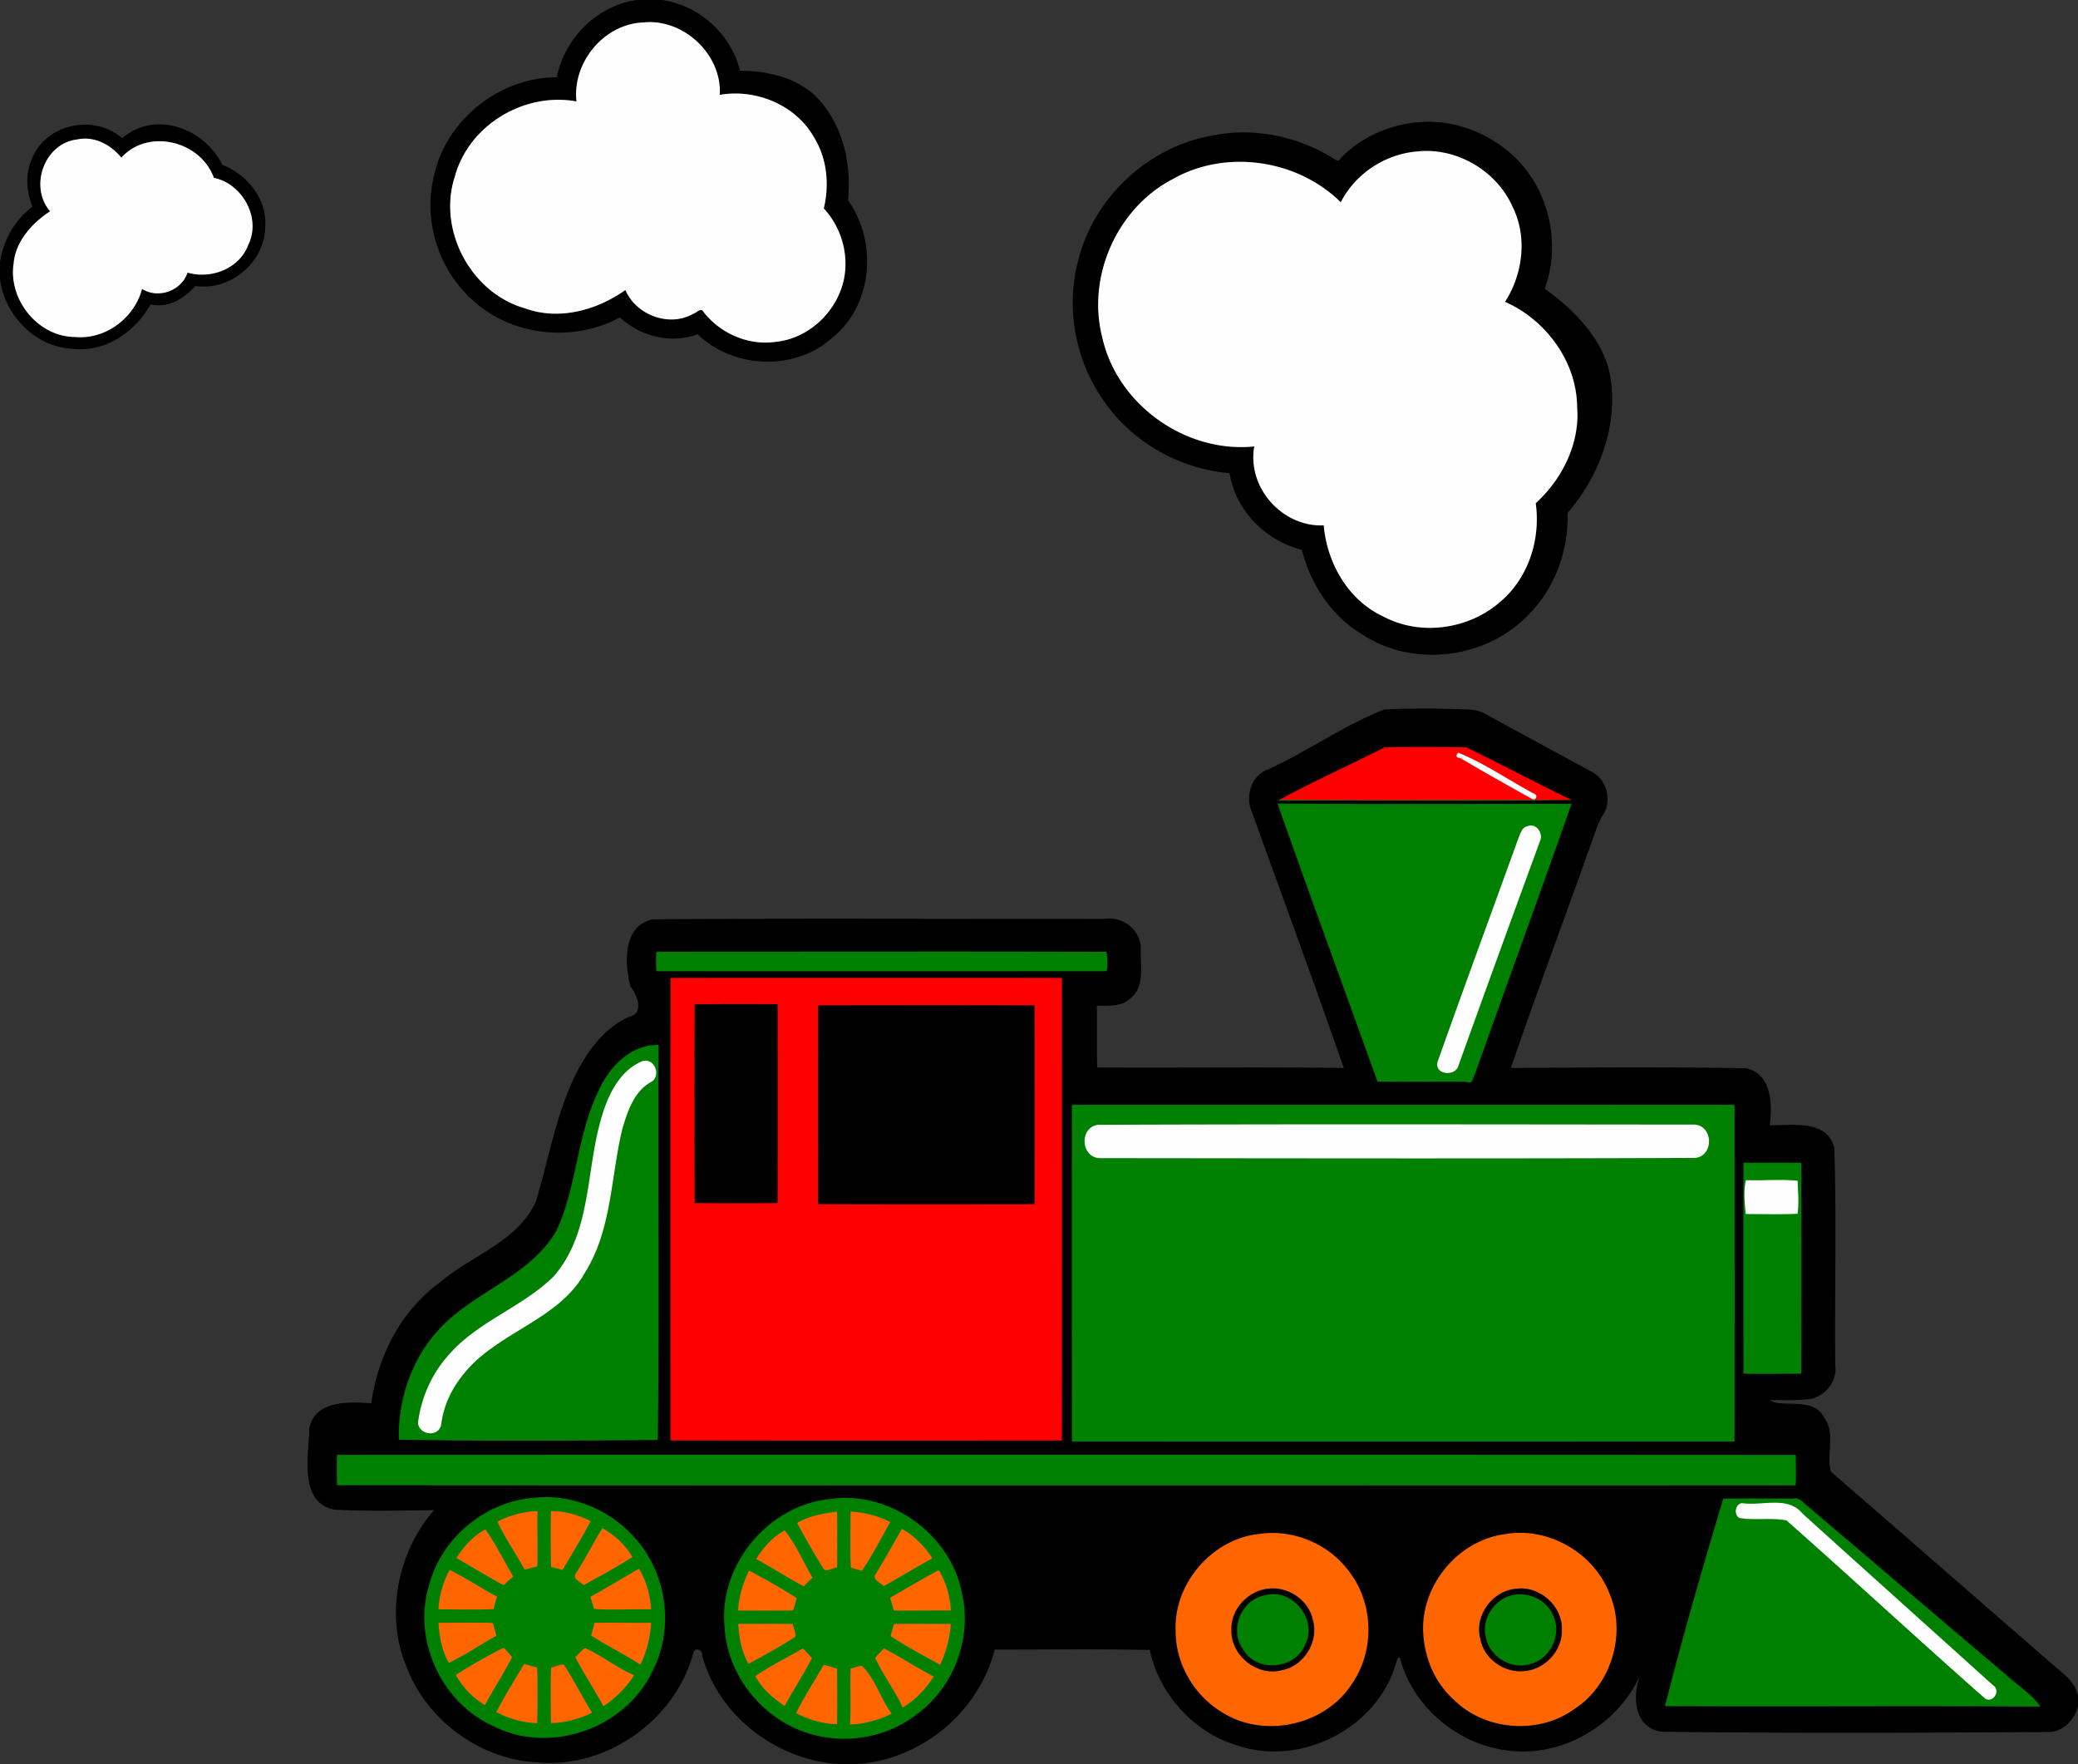 <svg xmlns="http://www.w3.org/2000/svg" height="1613pt" width="1900pt" viewBox="0 0 1900 1613"><rect x="0" y="0" width="1900" height="1613" fill="#333333" stroke="none"/><path d="M1293.7 678.91c-12.679 1.038-26.761-2.531-38.02 5.037-34.405 17.018-69.418 32.9-102.74 52.022 96.772-.622 193.62 1.373 290.34-1.012 4.166-1.79-.12-5.877-2.871-6.385-33.69-15.712-66.167-34.203-100.02-49.432-15.564-.09-31.127-.276-46.691-.23zm40.873 9.95c3.035 3.066-2.906 5.613-.066-.007l.066.006zm-564.44 201.13c-53.682.016-107.36.044-161.05.075-.22 143.61-.108 287.21-.055 430.82 121.94.227 243.89.113 365.83.055.22-143.61.105-287.21.055-430.82-68.26-.13-136.52-.138-204.78-.13zm-97.148 31.974c11.307.015 22.615.023 33.922.096.085 57.965.137 115.93-.016 173.9-22.617.085-45.235.106-67.852-.014-.09-57.965-.138-115.93.016-173.89 11.31-.046 22.62-.07 33.93-.084zm174.01 1.012c31.641-.006 63.281.027 94.922.125.067 57.949.136 115.9-.025 173.85-63.288.054-126.58.159-189.86-.043-.068-57.95-.138-115.9.025-173.85 31.647-.035 63.294-.061 94.941-.082z" fill="red"/><path d="M501.42 1372.2c-7.22 1.038-14.731-.521-21.982 1.241-13.073 2.072-25.49 7.162-36.971 13.64 2.056 1.822-2.572 1.38-3.42 3.067-21.779 12.818-36.095 35.648-43.668 59.28-7.775 27.808-4.237 59.237 11.743 83.57 8.145 15.64 21.08 28.757 36.766 36.75 9.638 7.148 21.587 10.879 33.238 13.289 28.8 4.904 60.041-.34 83.63-18.268 26.747-19.261 43.76-51.295 43.931-84.351.656-20.02-4.903-40.174-16.04-56.832-7.886-16.46-22.249-29.097-38.235-37.248-7.035-5.476-15.947-8.261-24.387-10.941-8-2.196-16.307-3.298-24.605-3.197zm267.04.393c-6.654-.764-13.046 2.287-19.639 2.779-11.288 2.227-22.332 6.61-31.502 13.52-4.901.502-8.046 4.98-12.182 7.258-10.623 7.878-18.431 18.835-25.281 29.88-7.793 12.674-12.296 27.429-13.855 42.23-2.252 23.14 2.615 47.243 15.68 66.686 9.863 19.878 29.216 32.998 48.568 42.563 17.397 7.968 37.004 9.346 55.822 7.633 30.935-4.093 59.994-21.93 76.215-48.84 18.031-29.325 22.547-68.234 7.166-99.633-2.233-5.574-7.43-9.576-8.137-15.613-3.54-6.892-9.66-12.096-14.62-17.952-6.44-6.783-14.353-12.05-22.689-16.074-13.764-9.66-31.022-13.266-47.563-14.442-2.566-.034-5.877-.526-7.984 0zm620.56 23.17c-39.897-.458-77.417 27.988-89.142 65.893-12.122 37.289 2.34 81.226 34.355 103.91 31.072 23.189 76.647 24.305 108.37 1.773 31.738-20.993 47.729-62.49 38.506-99.362-9.187-41.745-49.57-72.788-92.09-72.21zm-226.8.15c-41.137-.505-79.804 29.893-89.962 69.601-8.91 32.799 1.6 69.854 26.642 92.901 23.041 22.168 57.84 30.73 88.572 21.962 30.592-7.887 56.419-32.105 65.311-62.56 11.797-37.798-2.525-82.674-35.758-104.89-15.93-11.131-35.349-17.283-54.805-17.01zm-665.92 44.359c7.165 2.208 15.577 2.612 21.686 6.908 3.904 6.299 13.049 8.73 13.526 17.135 2.91 7.671 5.094 16.084 1.367 23.936-1.149 6.875-4.628 13.057-10.292 17.186-6.074 7.555-15.998 9.234-25.001 10.546-6.631.064-12.823-2.999-19.168-4.586-5.815-3.59-8.846-10.918-15.172-13.856-.473-8.87-6.549-17.41-2.477-26.188 1.353-7.583 4.253-14.825 10.52-19.7 5.489-6.033 13.154-8.929 20.976-10.313 1.33-.386 2.638-.986 4.035-1.068zm272.75 1.467c7.53-.413 14.422 3.435 21.867 3.76 3.513 7.803 13.486 10.857 14.813 20.016 1.468 6.348 5.072 12.81 2.049 19.16-1.532 7.445-3.601 15.078-9.978 19.908-2.947 2.36-5.114 6.973-8.038 8.445-5.65-.513-10.49 3.791-16.182 3.857-7.594.386-14.688-3.108-21.885-4.959-4.894-4.636-9.658-9.698-14.207-14.76-1.146-7.006-4.966-13.864-4.03-20.934 2.794-8.046 3.68-17.622 11.362-22.838 4.152-4.946 9.316-9.374 16.07-9.674 2.614-.491 5.917-1.937 8.158-1.982zm621.76 15.982c21.264-.357 38.323 24.169 29.719 43.9-6.632 17.762-30.314 26.91-46.596 16.352-16.08-8.905-21.456-33.008-9.185-47.402 6.1-7.947 15.898-13.334 26.061-12.85zm-226.14.022c20.263-.045 36.769 22.119 30.129 41.562-5.196 17.734-26.641 28.81-43.686 20.52-16.385-7.07-25.277-28.316-16.209-44.357 5.657-10.747 17.507-18.206 29.766-17.725z" fill="#f60"/><path d="M1163.9 733.77c30.392 86.437 62.119 172.4 92.975 258.67 28.138.745 56.451-.697 84.479.738 6.337 1.519 9.615-5.6 10.629-10.624 30.09-83.708 60.395-167.35 89.947-251.25-92.991.02-185.98.4-278.97-.218l.943 2.681zm236.34 24.605c6.761 1.467 5.394 9.991 2.59 14.416-24.92 67.405-48.888 135.26-73.912 202.56-3.257 4.23-13.872 1.727-10.523-4.486 24.306-69.483 49.89-138.57 75.09-207.71 1.308-2.834 3.302-5.083 6.756-4.781zM754.5 866.385c-52.545.03-105.09.057-157.63.088-1.008 8.307-.496 16.686-.264 25.02 139.26.203 278.52.088 417.79.063 3.11-7.997 1.646-16.744.506-24.973-86.797-.226-173.59-.237-260.39-.199zm-150.85 85.191c-24.473-.795-45.824 16.741-56.416 37.768-22.244 40.142-21.945 87.852-39.747 129.59-11.999 26.368-38.089 42.278-61.496 57.455-28.056 16.903-55.183 38.386-69.355 68.734-11.388 23.058-16.593 49.025-15.533 74.69 81.298 1.439 162.61.988 243.92.225 1.493-122.86.054-245.72.756-368.59l-2.127.125zm-13.051 21.748c7.176.768 7.792 12.758.543 14.166-17.545 11.852-23.299 33.959-27.761 53.421-8.395 41.508-9.394 86.088-32.597 122.69-16.205 27.11-45.782 41.403-71.509 57.985-25.285 15.556-48.523 37.736-56.732 67.114-2.18 5.255-1.593 11.558-4.34 16.414-4.815 4.491-14.819-.511-11.956-7.277 4.75-33.995 26.982-63.215 55.46-81.511 24.126-16.791 52.437-29.262 71.622-52.331 22.686-29.693 26.507-68.276 32.162-103.98 4.313-25.713 9.164-53.194 26.007-73.83 5.072-5.783 11.448-11.187 19.1-12.86zm541 33.076l-155.05.057c-.221 105.02-.132 210.04-.041 315.06 204.34.15 408.67.093 613.01.025.222-105.02.13-210.04.043-315.06-152.65-.113-305.31-.112-457.96-.08zm145.17 25.131c91.427.179 182.89-.15 274.29.455 11.691 2.512 10.128 24.19-2.746 22.803-65.554.85-131.29.444-196.91.662-116.01-.058-232.06.161-348.04-.463-11.324-2.45-10.578-23.53 1.998-22.774 51.599-.838 103.42-.376 155.1-.637 38.77-.04 77.54-.049 116.31-.046zm343.79 27.801c-10 .04-20 .09-30 .143-.234 66.653-.127 133.31-.057 199.96 20.004.386 40.012.163 60.018.086.237-66.653.118-133.31.057-199.96a1480.391 1480.391 0 00-30.018-.229zm6.354 23.1c4.427.17 8.914-.341 13.288.553.342 7.735.901 15.503.18 23.234-13.564.483-27.258.188-40.873.127-.793-7.865-1.4-15.847-.2-23.703 9.203.185 18.405-.305 27.605-.211zm-816.57 243.96c-168.53.023-337.07.056-505.6.082-.784 11.647-.32 23.325-.194 34.984 446.93.276 893.86.144 1340.8.074.749-11.649.279-23.326.194-34.986-278.4-.16-556.8-.19-835.2-.154zm-312.69 38.76c-44.28-.256-87.02 28.088-103.98 69-14.82 33.477-11.519 73.896 8.148 104.73 22.227 36.834 67.073 58.785 109.8 52.631 39.237-4.815 75.836-30.674 90.876-67.627 17.139-38.812 9.987-86.949-18.074-118.86-21.264-25.116-53.812-40.293-86.773-39.874zm272.58.73c-32.776.407-64.789 15.897-85.398 41.391-20.834 24.766-30.68 58.596-24.878 90.594 7.513 50.54 53.066 92.592 104.26 95.15 44.48 3.37 89.74-21.926 109.3-62.183 19.732-38.181 15.363-87.603-11.92-121.04-21.744-27.338-56.172-44.944-91.372-43.913zm867.13.405c-21.486.404-42.982-.352-64.462.441-19.563 65.218-38.42 130.66-55.15 196.67 118.26.641 236.53-.303 354.79.51-11.722-19.315-32.079-30.533-48.074-45.779-59.375-50.044-118.09-100.94-177.72-150.63-2.866-1.67-6.206-1.347-9.378-1.217zm-13.19 11.144c9.126-.258 18.173 3.685 23.717 11 57.767 52.505 116.31 104.25 173.83 156.96 1.12 3.598-4.206 6.89-6.189 3.088-60.623-53.38-119.84-108.32-180.4-161.77-14.435-3.464-29.749.587-43.916-2.943-2.016-3.215 1.42-7.54 4.961-5.552 9.342.604 18.656-.864 27.996-.788zm-1119.6 4.086c12.206-.01 24.521 3.671 35.573 9.166-8.187 15.1-17.04 30.158-25.887 44.62-3.4-1.101-6.976-1.839-10.4-2.652-.364-17.038-.476-34.085-.062-51.123l.746-.012h.03zm-13.075.103c-.474 16.738.405 33.6-.162 50.394-3.872 1.018-7.935 2.266-11.727 2.96-7.889-14.923-17.839-28.536-24.777-43.954 11.311-5.493 24.021-9.317 36.666-9.4zm287.82.4c12.18 1.047 23.816 3.922 34.713 9.499-8.51 14.759-16.389 30.7-25.91 44.4-3.485-.531-6.748-1.96-10.195-2.66-.702-17.06-.255-34.242-.238-51.358l.998.073.633.046zm-13.924 4.462c.177 15.498.05 30.996.038 46.494-3.974.181-9.815 4.8-12.416 1.229-8.518-13.663-16.594-27.628-24.118-41.888 11.027-6.582 23.989-8.555 36.426-10.4l.07 4.564zm-213.97 11.002c10.99 6.21 20.496 15.186 26.79 26.059-14.489 9.154-29.599 17.466-44.585 25.63-2.644-2.923-9.336-5.077-7.804-9.68 9.177-13.631 16.17-28.512 25-42.341l.6.332zm273.61.48c11.243 6.245 20.914 16.422 27.441 26.752-14.946 8.217-29.607 17.099-44.568 25.434-2.534-3.231-9.159-5.214-8.013-9.893 8.757-13.872 16.53-28.369 24.796-42.477l.344.184zm-381.18.318c9.67 13.603 16.821 28.748 25.42 43.008-2.972 2.521-5.93 5.09-8.472 8.057-14.82-7.718-28.874-16.755-43.477-24.896 6.686-10.43 15.566-20.713 26.529-26.168zm273.64.92c10.505 13.062 16.992 29.014 25.47 43.143a111.095 111.095 0 00-7.924 7.944c-14.893-7.738-28.87-17.1-43.695-24.957 6.604-10.42 15.054-20.23 26.15-26.13zm-132.87 35.684c6.556 11.014 9.89 23.73 10.701 36.463-17.306-.443-35.419.91-52.229-.396a148.415 148.415 0 00-3.34-11.098c15.026-8.186 29.63-17.108 44.46-25.64l.408.67zm-172.28 1c14.376 7.374 28.026 16.118 42.215 23.978-1.264 3.682-2.446 7.406-3.197 11.23-16.757.741-33.652.247-50.473.235.761-12.545 4.227-25.13 10.19-36.08l.893.45.372.186zm446.04-.342c6.797 11.137 10.265 23.743 11.057 36.807-17.422-.187-34.845.38-52.266-.024-.996-3.902-2.016-7.804-3.351-11.606 14.757-8.39 29.854-17.63 44.56-25.176zm-170.79 1.795c13.808 7.465 28.103 15.367 40.904 23.811-1.103 3.739-2.118 7.508-3.437 11.178-16.727.17-33.455.16-50.182.024.728-12.643 4.451-24.934 9.941-36.455l2.774 1.444zm476.15 16.475c-16.029-.012-31.193 11.395-34.898 27.084-5.63 18.935 7.363 41.387 27.2 44.467 16.795 3.556 35.9-5.535 41.565-22.23 7.366-17.194-2.234-38-18.65-45.852-4.705-2.331-9.955-3.598-15.217-3.468zm225.1.194c-22.282-.042-40.172 24.505-33.268 45.734 5.2 20.813 31.128 32.95 50.348 23.098 19.467-8.829 27.221-36.34 14.072-53.582-6.928-9.906-19.135-15.661-31.152-15.25zm-833.87 29.52c13.461-.02 26.922.29 40.383.06-.755 13.113-3.931 26.192-9.736 38.165-14.882-9.169-30.39-17.201-45.19-26.488 1.18-3.833 2.269-7.696 3.134-11.613 3.803-.09 7.607-.11 11.41-.123zm-122.49.014c5.975.294 12.798-.466 18.287.488.864 3.873 2.25 7.617 2.954 11.527-14.55 8.01-28.236 17.575-43.281 24.682-6.52-11.09-8.637-23.92-9.528-36.607 10.523-.039 21.046-.09 31.568-.09zm400.09.988c12.26.119 24.521.098 36.781.17-.85 12.698-4.314 25.793-9.771 37.279-15.198-8.386-31.163-16.821-45.242-26.246.922-3.652 2.079-7.35 3.105-11.045 5.041-.135 10.084-.161 15.127-.158zm-126.1.014c6.141.027 12.282.04 18.422.125.457 3.904 3.394 8.86 2.008 12.026-13.834 8.702-28.063 16.776-42.564 24.404-6.428-11.128-8.427-23.829-9.388-36.46 10.508-.045 21.016-.1 31.523-.095zm-246.23 22.012c3.286 2.181 5.353 5.638 8.07 8.416-7.743 14.932-16.864 29.09-24.946 43.834-11.196-6.468-20.198-16.32-26.62-27.469 13.967-9.013 28.733-17.305 43.497-24.78zm74.99.336c15.601 6.876 28.842 18.142 44.65 24.607-7.288 11.319-16.892 20.92-28.143 28.358-8.182-15.146-18.094-29.938-25.738-44.979 3.316-2.174 5.912-7.216 9.231-7.986zm275.09 1.219c14.645 7.84 28.598 16.955 43.385 24.592-7.172 11.388-16.729 21.427-28.33 28.35-7.108-15.877-18.113-29.547-25.105-45.428 2.497-3.008 5.291-5.747 7.915-8.64l2.136 1.126zm-76.24-1.04c2.947 2.795 5.446 5.905 8.354 8.786-7.753 14.9-16.886 29.022-24.959 43.742-10.659-6.975-20.807-15.738-26.836-27.242 13.805-9.486 29.105-16.95 43.441-25.285zm-218.44 14.878c9.156 14.202 16.712 29.47 25.697 43.894-11.664 5.79-24.568 9.198-37.609 9.478-.019-16.914-.631-34.425.249-50.969 3.823-.323 8.512-3.345 11.664-2.404zm-35.312-.352c3.555.924 7.165 2.027 10.795 2.932.665 16.886.368 33.882.137 50.816-13.114-.289-25.642-3.968-37.424-10.055 7.592-15.106 16.823-29.331 25.301-43.992l.97.243.222.055zm273.25.55c3.96.91 7.778 2.19 11.738 3.286.135 16.964.338 33.931-.039 50.893-13.146-.282-25.885-4.164-37.338-10.123 7.417-15.263 16.881-29.391 25.21-44.148l.43.094zm34.377.65c12.52 12.34 17.123 29.98 27.311 43.97-11.758 5.638-24.8 9.484-38.043 9.78.941-17.023-.007-34.182.47-51.146 3.456-.483 7.055-2.149 10.263-2.604z" fill="green"/><path d="M581.792 0c-36.24 5.47-65.536 35.04-72.68 70.62-51.904-.03-100.864 38.516-112.088 89.344-10.664 41.168 3.952 87.216 35.904 115.104 35.784 32.488 91.664 38.016 133.848 15.104 18.992 17.384 46.584 24.584 71.048 15.392 32.368 31.28 87.76 34.048 121.976 4.232 38.216-29.656 43.08-88.304 15.56-126.72 3.24-31.48-3.832-65.216-24.64-89.792-17.848-21.538-47.24-28.528-74.064-28.618-8.168-33.44-37.28-59.71-71.344-64.67h-23.52zm11.872 20.23c34.624-.243 66.496 31.339 64.456 66.498 33.648-5.856 70.544 9.672 86.952 40.2 11.296 18.968 13.248 42.464 8.168 63.64 12.84 13.856 20.04 32.56 19.8 51.456-.096 34.92-28.824 66.992-63.664 70.488-24.976 3.736-51.048-7.696-66.296-27.584-2.344-3.968-6.416 1.192-9.16 1.904-21.96 12.656-52.248 1.208-62.12-21.68-26.024 18.464-60.672 28.12-91.728 16.76-49.584-14.032-80.344-71.88-64.072-120.904 12.896-46.872 63.592-77 111.104-68.288-3.952-35.65 25.208-70.97 61.44-72.22a55.856 55.856 0 015.12-.27zm713.536 91.104c-1.92-.008-3.84.032-5.76.136-28.4 1.208-56.56 13.016-76.16 33.784-1.12 2.592-3.36 1.232-4.88.352-32.24-20.432-72.16-29.288-109.84-22.056-59.28 9.392-110.24 56.184-124.64 114.376-12 44.44-2.32 94.104 25.12 131.016 26 36.504 68.64 59.824 113.2 63.664 5.52 34.032 32.96 61.92 66.16 70.016 7.92 32.12 27.76 61.592 56.64 78.304 46.24 29.488 111.68 21.144 149.76-18.128 24.8-24.312 37.52-59.288 36.48-93.792 27.92-32.368 44.96-76.016 39.92-119.152-3.92-36.784-32.72-65.704-60.8-85.896 15.2-41.448 3.92-90.76-28.24-121.136-20.72-19.184-48.64-31.344-76.96-31.488zm-1160.8 2.344c-12.112-.144-24.24 3.744-34.648 12.76-24.776-21.808-67.833-14.04-81.6 16.632-7.333 14.296-6.251 31.256-.571 45.904C13.49 201.254 2.95 219.59.04 239.598v15.792c4.23 33.08 32.51 62.072 66.39 63.48 29.578 3.6 57.306-15.384 71.186-40.56 16.056 3.736 30.784-5.304 40.968-16.88 31.424 4.848 63.024-21.032 63.856-53.008 2.44-25.72-15.96-48.736-39.088-57.712-10.808-21.824-33.84-36.76-56.952-37.032zm-68.437 13.056c12.909.048 24.909 7.456 33.021 17.36 24.544-27.056 72.408-15.368 84.6 18.472 26.248 5.472 43.584 36.864 31.408 61.408-8.192 21.856-34.144 31.472-55.528 25.256-5.44 16.744-26.784 24.24-41.536 14.936-7.096 26.76-33.696 46.648-61.608 43.912-33.72-.32-60.97-34.392-55.79-67.368 1.74-20.56 17.64-37.32 33.3-47.544-19.51-22.68-5.07-62.376 24.89-65.68a33.531 33.531 0 017.243-.752zm1225.28 11.296c.88-.016 1.68-.016 2.56 0 32.48.576 64 21.088 77.2 50.96 13.76 27.632 9.52 61.448-6.88 86.984 37.28 16.36 65.68 54.616 66 96.192 2.64 33.32-13.68 65.784-37.92 87.904 4.64 33.096-6.72 68.624-32.72 90.384-28.64 24.92-72.48 31.224-106.24 13.352-32.4-14.872-51.84-48.872-54.8-83.496-37.84 1.688-70.24-34.496-63.52-72.152-62.8 6.336-125.52-38.24-139.04-99.96-14.16-55.336 13.52-117.752 64.08-144.248 48.8-27.88 114.16-18.352 154 20.976 13.28-26.08 40.56-44.08 69.76-46.416 2.48-.288 5.04-.448 7.52-.48zm1.68 509.776c-13.04-.016-26.16.24-39.2.768-36.64 14.44-69.6 37.912-105.52 54.512-15.28 4.952-21.76 23.488-16.08 37.808 28.24 78.464 57.2 156.704 84.56 235.504-75.2-1.04-150.4 0-225.52-.48-.4-18.8.08-37.6-.32-56.4 10.56-.4 22.56 1.36 30.88-6.88 13.36-10.88 8.8-29.52 9.28-44.4 1.04-16.64-15.76-30.72-32.08-28.24-138.08.32-276.128-.64-414.152.48-27.6 6-25.856 40.56-20.232 61.68 6.144 6.96 12.304 24.16-.4 27.04-22.688 9.76-38.176 30.4-49.104 51.76-18.4 36.88-25.264 78-36.904 117.12-16.304 37.04-58.928 49.44-87.744 74.24-35.672 25.84-57.096 67.52-62.912 110.64-19.96-1.44-50.936-3.12-56.584 22.32-.52 24.4-10.328 68.48 23.08 74.96 30.248 1.52 60.6.72 90.88.4-2.44-.16-4.904-.24-7.368-.32 2.472.08 4.928.16 7.368.32-32.472 37.12-44.896 94.24-25.84 141.44 18.176 50 67.56 86.72 120.824 89.2 63 5.68 125.376-38.72 141.928-99.52.704-6.24 9.368-4.08 8.328 2.16 15.856 57.04 71.608 97.84 130.28 99.04h4.72c61.352-.88 117.352-45.68 132.392-104.88 47.2.08 94.56-.64 141.76.4 8.8 40.8 40.56 75.84 80.8 87.52 57.68 19.2 127.04-16.08 144.16-74.72.48-.72 1.6-8.48 3.92-5.2 12 45.28 54.08 79.84 100.48 84.56 49.68 5.52 99.28-24.56 119.36-69.76-8.08 20.16-5.76 50.24 20.88 52.4 118.16 1.36 236.4.96 354.56.16 12.32-1.52 21.92-12 24.64-23.84v-9.12c-1.6-7.44-6.16-13.84-11.76-18.8-71.44-62-142.64-124.24-214.16-186.16-4.64-15.68 4.56-35.2-6.16-49.44-9.68-19.68-38.64-8.32-49.92-16.08.32-.08.64-.24.96-.32-.32.08-.64.24-.96.32 11.04.08 22.16.4 33.2-.56-.56 0-1.12.08-1.76.08.64 0 1.2-.08 1.76-.08 15.84-.48 29.2-15.68 26.8-31.52-.64-66.16 1.28-132.48-.88-198.48-6.72-26.4-38.72-20.32-59.04-20.72 2.72-18.72 1.6-47.52-21.92-52.08-71.52-1.28-143.2-.72-214.8-.24 23.52-68.56 49.04-136.4 73.28-204.744 3.6-9.84 6.56-20.064 12.32-28.952 6.56-12.552 1.52-30.056-11.04-36.8-33.2-18.096-66.48-35.952-99.6-54.136-3.76-1.888-8.08-2.664-12.24-3.048a899.674 899.674 0 00-39.2-.912zm-1.76 35.096c12.4.024 24.88.168 37.28.24 32.4 15.624 64.24 32.704 96.72 48.296-89.04 1.32-179.36.176-268.8.56 30.56-16.712 65.28-32.384 97.44-48.6 12.4-.424 24.88-.52 37.36-.496zm-135.04 51.816c89.6.584 179.2.208 268.8.192-28.88 82.288-58.96 164.368-88.16 246.608-1.92 2.96-1.84 10.48-7.92 7.52-27.12-.24-54.24.24-81.36-.16-30.32-84.8-61.52-169.28-91.36-254.16zm-362.16 135.28c68.56-.08 137.2 0 205.76.16.8 5.92 1.68 11.92 0 17.76-137.2.08-274.424.16-411.624 0-.16-6-.472-11.92.064-17.84 68.592 0 137.192-.08 205.8-.08zm-13.888 24c59.648 0 119.248 0 178.928.08.08 140.96.16 281.92-.08 422.88-119.28.08-238.56.16-357.824-.08-.056-140.96-.168-281.92.056-422.8 59.632-.08 119.272-.08 178.92-.08zm-119.024 24c-12.64 0-25.28 0-37.92.08-.168 60.56-.128 121.2-.016 181.84 25.272.16 50.56.16 75.84 0 .168-60.56.12-121.2.016-181.84-12.64-.08-25.28-.16-37.92-.08zm174.032.96c-32.96 0-65.976.08-98.952.08-.176 60.64-.112 121.28-.032 181.84 65.944.24 131.864.16 197.864.08.16-60.64.08-121.28 0-181.84-32.96-.16-65.92-.16-98.88-.16zm-244.92 36.32c-.672 120.32.744 241.2-.696 361.2-78.576.72-158.544 1.12-236.832-.24-.872-35.2 11.168-72.72 35.368-99.28 31.68-36.08 84.368-49.12 108.896-92.08 18.376-39.52 18.504-85.2 37.12-124.88 8.984-21.52 26.848-42.4 51.496-44.48l4.648-.24zm680.92 54.72c100.96 0 201.92 0 302.88.08.08 102.64.16 205.28 0 307.84-202 .08-403.92.16-605.84 0-.08-102.64-.16-205.28 0-307.84 100.96-.08 202-.08 302.96-.08zm337.52 52.96c8.8-.08 17.6 0 26.4.16.08 64.24.16 128.56-.08 192.8-17.6.08-35.2.32-52.8 0-.08-64.32-.24-128.64 0-192.88 8.8 0 17.6-.08 26.48-.08zm6.8 215.6c.88-.08 1.76 0 2.64 0-.88 0-1.76-.08-2.64 0zc-.8 0-1.6 0-2.32.08.72-.08 1.52-.08 2.32-.08zm3.52 0c.72.08 1.36.08 2.08.16-.72-.08-1.36-.08-2.08-.16zm2.72.16c3.04.24 6.08.48 9.12.64-3.04-.16-6.08-.4-9.12-.64zm-10.16 0c-.16 0-.24.08-.32.08.08 0 .16-.08.32-.08zm-1.84.24c-.08.08-.16.08-.32.08.16 0 .24 0 .32-.08zm-.64.16c-.24.08-.48.08-.72.16.24-.08.48-.08.72-.16zm-1.04.24l-.72.24.72-.24zm25.44.16h.64-.64zm3.6 0h-.96.96zm-673.92 50.48c222.32 0 444.64 0 666.88.16.08 9.2.4 18.48-.08 27.76-444.56.08-889.2.24-1333.76-.08-.128-9.28-.456-18.56.04-27.76 222.304-.08 444.608-.08 666.92-.08zm-475.824 38.72c29.416.08 58.504 12.96 78.608 34.48 31.336 31.92 39.424 83.84 19.144 123.76-24.104 53.04-94.168 77.84-146 51.04-47.144-20.96-73.808-78.48-58.912-127.92 10.792-43.04 50.424-76.64 94.552-80.56 4.192-.56 8.4-.8 12.608-.8zm274.92.72c49.864.56 96.984 39.04 105.704 88.64 8.72 39.92-7.76 83.84-40.4 108.32-25.76 20.56-61.152 28-93.072 20.24-45.2-10.4-81.008-51.84-83.824-98.24-6.24-56.64 39.464-112.32 96.064-117.84 5.184-.8 10.368-1.2 15.528-1.12zm867.44.32c4.24 0 7.12 4.08 10.32 6.48 60.4 51.2 120.56 102.72 181.04 153.84 10.72 9.92 24.72 18.56 32.64 30.16-114.4-.72-228.8.16-343.28-.4 16.08-63.28 34.72-127.84 53.28-189.6 21.36-.56 42.72-.16 64.08-.16.72-.24 1.36-.32 1.92-.32zm-1278.56 10.08c-4.44 0-8.896 0-13.352.08 4.456-.08 8.912-.08 13.352-.08zm10.264.08c2.256 0 4.504.08 6.744.08l7.312.24-7.312-.24c-2.24 0-4.488-.08-6.744-.08zm-28.52 0c-3.224.08-6.456.08-9.68.16 3.224-.08 6.456-.08 9.68-.16zm-21.368.24c-1.344 0-2.688 0-4.024.08 1.344-.08 2.68-.08 4.024-.08zm1066.08 21.2c34.72-.16 68.64 21.92 81.68 54.48 16.56 37.36 2.16 85.12-32.32 107.04-32.64 23.28-81.36 19.28-109.68-9.04-17.12-15.28-26.56-37.68-27.84-60.32-2.8-43.68 31.76-85.68 75.36-91.04 4.24-.72 8.48-1.12 12.8-1.12zm-227.28.16c27.28-.4 54.4 12.56 70.72 34.48 22.72 28.56 24.4 71.68 4.08 102-24.24 39.52-81.36 52.16-120.16 27.12-25.36-15.52-42.16-44.4-41.92-74.24-1.92-42.8 33.04-83.6 75.6-88.4 3.92-.56 7.76-.88 11.68-.96zm227.92 50.64c-1.52 0-3.04.16-4.56.4-21.36 2-37.92 25.04-32.08 45.84 3.36 18.8 23.12 32.08 41.76 29.2 18.16-2.08 33.44-19.12 32.8-37.6.8-19.84-17.04-37.28-36.4-37.84-.56-.08-1.04-.08-1.52 0zm-225.52 0h-1.6c-1.12 0-2.24.08-3.36.24-18.48 1.84-34.4 18.72-33.76 37.6-.96 23.12 23.28 42.96 45.84 37.04 20.32-3.52 34.64-26.48 28.56-46.32-3.36-16.32-19.36-28.24-35.68-28.56zm.16 5.28c21.44.32 39.04 25.52 28.64 45.92-9.12 23.44-45.68 26.16-57.44 3.6-12.08-17.76-.48-45.12 20.72-48.48a25.8 25.8 0 018.08-1.04zm224.96.16c12.8-.08 25.52 7.36 30.32 19.36 8.48 17.36-2.8 40.56-21.68 44.56-17.36 5.12-37.04-7.52-39.92-25.28-3.84-16.48 7.92-34.24 24.24-37.84 2.32-.56 4.72-.8 7.04-.8z"/><path d="M593.66 20.23a56.072 56.072 0 00-5.123.27c-36.23 1.25-65.392 36.57-61.442 72.22-47.51-8.71-98.2 21.42-111.1 68.29-16.27 49.02 14.49 106.87 64.07 120.9 31.06 11.36 65.71 1.71 91.73-16.76 9.87 22.89 40.16 34.34 62.12 21.68 2.74-.71 6.82-5.87 9.16-1.9 15.25 19.89 41.32 31.32 66.3 27.58 34.84-3.49 63.56-35.569 63.66-70.489.24-18.89-6.96-37.6-19.8-51.45 5.08-21.18 3.13-44.67-8.17-63.64-16.41-30.53-53.3-46.06-86.95-40.2 2.04-35.162-29.83-66.744-64.46-66.5zM77.92 126.73a33.6 33.6 0 00-7.244.758c-29.96 3.3-44.399 43-24.889 65.68-15.66 10.22-31.56 26.979-33.3 47.539-5.18 32.98 22.07 67.05 55.79 67.37 27.91 2.74 54.51-17.15 61.61-43.91 14.75 9.3 36.09 1.81 41.53-14.94 21.39 6.22 47.34-3.4 55.53-25.25 12.18-24.55-5.16-55.94-31.409-61.41-12.19-33.84-60.05-45.53-84.6-18.47-8.108-9.905-20.112-17.312-33.017-17.366zm1227.8 11.302a77.97 77.97 0 00-10.105.475c-29.14 2.34-56.401 20.34-69.691 46.42-39.85-39.33-105.23-48.86-154.01-20.98-50.61 26.5-78.281 88.91-64.141 144.25 13.59 61.72 76.25 106.3 139.05 99.959-6.71 37.66 25.68 73.84 63.52 72.15 2.98 34.63 22.449 68.63 54.809 83.5 33.81 17.87 77.65 11.57 106.28-13.35 25.99-21.76 37.371-57.289 32.731-90.389 24.21-22.12 40.52-54.58 37.85-87.9-.29-41.58-28.681-79.831-65.931-96.191 16.41-25.54 20.621-59.359 6.881-86.989-13.24-29.87-44.73-50.386-77.245-50.956zm27.645 550.15c-1.58 1.35-3.23 4.66 1.54 4.66 21.65 12.92 43.74 25.17 65.73 37.49 3.81 2.19 6.08-3.63 1.82-4.78-23-12.31-45.23-27.78-69.09-37.37zm66.259 66.555a8.614 8.614 0 00-2.94.616c-5.21.98-6.59 6.84-8.37 11.05-24.55 68.05-49.64 135.95-73.8 204.11-3.47 12.25 16.09 14.02 18.96 3.88 24.6-68.57 49.55-137.03 74.6-205.43 2.896-6.194-1.825-14.394-8.45-14.224zm-809.71 214.98c-1.013.043-2.078.258-3.188.677-22.93 9.95-33 35.959-38.74 58.559-12.09 46.37-8.43 99.93-41.87 138.13-29.06 28.52-70.56 41.389-97.01 72.989-14.86 16.89-24.18 38.48-26.9 60.73.8 11.42 19.14 13.55 21.22 1.39 3.52-29.27 23.09-53.759 46.74-70.059 29.27-21.3 66.15-35.25 84.55-68.45 24.84-39.46 23.65-87.71 34.32-131.65 4.69-15.81 10.38-33.52 25.5-42.43 9.941-4.614 5.165-20.305-4.622-19.887zm686.84 58.209c-90.986-.023-181.97.062-272.94.417-17.13 2.49-15.671 29.751 1.59 30.491 181.63.13 363.31.55 544.93-.21 16.68-2.29 16.29-28.89-.63-30.47-90.976-.076-181.96-.205-272.95-.227zm349.22 50.861c-9.89.023-19.859.498-29.672.186-2.2 10.18-1.14 20.68-.07 30.95 15.76.04 31.58.47 47.35-.23 1.42-9.94.41-20.24.061-30.19-5.828-.582-11.734-.73-17.669-.716zm-3.561 295.06c-9.879.011-20.391 1.759-29.611.394-6.39.77-7.83 10.77-2.25 13.59 14.18 2.33 29.05-.54 42.92 2.22 60.99 53.81 120.64 109.23 181.74 162.94 6.89 4.29 14.589-7.221 7.21-12.141-57.99-52.4-116.27-104.5-174.2-156.98-6.686-8.31-15.932-10.035-25.81-10.024z" fill="#fefefe"/></svg>
